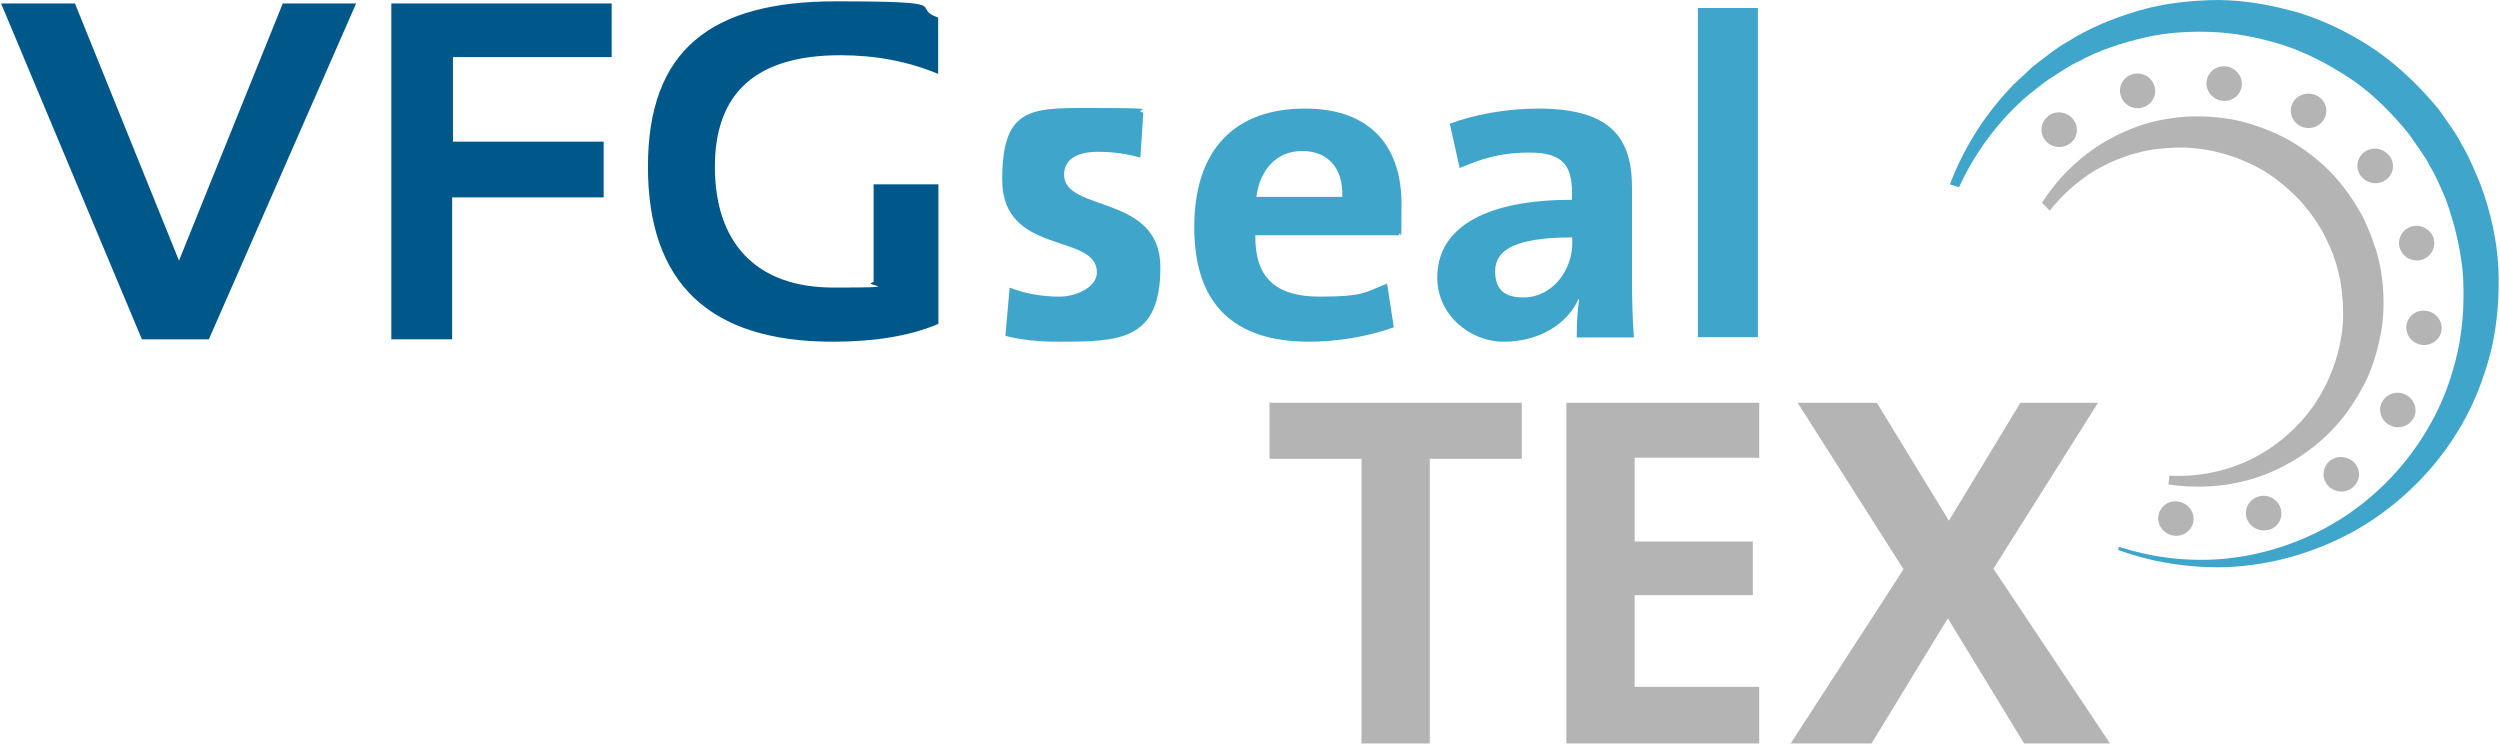 <?xml version="1.0" encoding="UTF-8"?>
<svg id="Ebene_2" xmlns="http://www.w3.org/2000/svg" version="1.1" viewBox="0 0 937.2 278.8">
  <!-- Generator: Adobe Illustrator 29.2.1, SVG Export Plug-In . SVG Version: 2.1.0 Build 116)  -->
  <defs>
    <style>
      .st0 {
        fill: #b4b4b4;
      }

      .st1 {
        fill: #40a5cb;
      }

      .st2 {
        fill: #005789;
      }
    </style>
  </defs>
  <g>
    <path class="st1" d="M794.1,206.2c11.6,4.2,25.6,6.9,40.9,6.4,15.4-.7,31.8-4.8,47.7-13.6,15.3-8.6,29.9-22.1,39.8-39.2,5.1-8.6,8.7-18.1,11.3-28.1,2.4-10,3.2-20.5,2.8-31.1-.5-10.5-2.9-21-6.6-31.2-2.1-4.9-4-9.9-6.9-14.8-2.7-5.3-5.4-8.5-8.7-13.4-6.8-8.3-14.6-15.9-23.4-22.1-8.9-6.1-18.5-10.9-28.5-14.1-10.2-3-20.5-4.9-30.8-5-10.3.1-20.4,1.2-30,4-9.5,2.8-18.5,6.5-26.7,11.7-4.3,2.4-7.6,5.2-11.2,7.9-2.1,1.5-3.5,3.1-5.2,4.6-1.6,1.5-3.4,3-4.9,4.7-10.5,11.1-18,23.7-22.7,36.2,1.1.4,2.2.7,3.4,1.1,5.4-11.8,13.3-23.1,23.8-32.7,3.1-2.7,6.6-5.5,9.9-7.8,3.7-2.3,7.5-5.1,11.4-6.8,7.4-4.1,16.2-6.9,24.8-8.9,8.8-2,17.9-2.4,27-1.9,9.1.6,18.2,2.6,27,5.6,8.7,3.2,16.9,7.7,24.6,13,7.6,5.5,14.2,12.2,20.1,19.5,2.3,3.5,6.1,8.2,7.8,11.9,2.4,3.8,4.1,8.1,6,12.4,3.2,8.8,5.4,17.8,6.4,27.1.7,9.3.3,18.5-1.3,27.5-1.8,8.9-4.5,17.7-8.6,25.7-8,16.1-20.1,29.4-34.3,38.8-13.8,9.1-29.6,14.3-44.4,15.8-14.8,1.5-28.7-.7-40.3-4.4"/>
    <path class="st0" d="M812.9,181.6c9.8,1.5,20.7,1.2,32.2-2.3,10.8-3.4,22.1-10.1,30.8-19.9,4.4-4.9,8-10.6,11.1-16.7,2.9-6.2,4.8-13,5.9-19.9,1-7,.8-14.2-.3-21.2-.7-3.5-1.4-7-2.8-10.6-1.3-4-2.4-6-4-9.7-3.5-6.3-7.6-12.3-12.7-17.4-5.1-5-10.9-9.3-17.1-12.5-6.3-3.1-12.9-5.5-19.6-6.7-6.7-1.1-13.5-1.4-20-.7-6.6.8-12.7,2.2-18.6,4.8-3.1,1.2-5.5,2.6-8,3.9-2.8,1.6-5.1,3.2-7.5,5-7,5.4-12.6,11.7-16.8,18.3,1,1,2,2,2.9,3,4.7-6,10.7-11.4,17.8-15.6,2.3-1.2,4.8-2.5,7-3.4,2.6-.9,5.4-2.2,7.8-2.6,5-1.5,10.6-2,16.1-2.1,11,0,22.2,3.2,31.8,8.9,4.8,3,9.1,6.6,13,10.6,3.8,4.2,7.1,8.8,9.7,13.8.9,2.1,2.9,5.8,3.4,8,1,2.4,1.5,5.2,2.2,7.9,1,5.5,1.4,11.2,1.1,16.8-.9,11.2-4.9,22.1-11.2,31.1-6.5,9-14.9,16-24.8,20.5-9.2,4.2-19.7,6-29,5.4"/>
    <g>
      <path class="st0" d="M815,200.8c-3.7-.4-6.3-3.7-5.9-7.2.4-3.6,3.7-6.1,7.3-5.6,3.6.4,6.3,3.7,5.9,7.2-.4,3.5-3.7,6.1-7.3,5.6Z"/>
      <path class="st0" d="M881.8,182.9c-2.8,2.2-7,1.7-9.3-1.1-2.3-2.8-1.8-6.9,1-9.1,2.9-2.2,7-1.7,9.4,1.1,2.3,2.8,1.8,6.9-1.1,9.1Z"/>
      <path class="st0" d="M915.3,123.7c-.4,3.5-3.7,6-7.3,5.6-3.6-.4-6.3-3.7-5.9-7.2.4-3.5,3.7-6.1,7.3-5.6,3.7.4,6.3,3.7,5.9,7.2Z"/>
      <path class="st0" d="M895.6,58.2c2.3,2.8,1.9,6.9-1,9.1-2.9,2.2-7,1.7-9.4-1.1-2.3-2.8-1.8-6.9,1-9.1,2.9-2.2,7-1.7,9.3,1.1Z"/>
      <path class="st0" d="M834.5,24.9c3.6.4,6.3,3.7,5.9,7.2-.4,3.6-3.6,6.1-7.3,5.7-3.6-.4-6.3-3.7-5.9-7.2.4-3.6,3.6-6.1,7.3-5.7Z"/>
      <path class="st0" d="M767.8,43.5c2.8-2.2,7-1.7,9.3,1.1,2.3,2.8,1.9,6.9-1,9.1-2.8,2.2-7,1.8-9.3-1-2.3-2.8-1.9-6.9,1-9.1Z"/>
      <path class="st0" d="M850.4,198.6c-3.5,1-7.2-1.1-8.2-4.5-1-3.5,1-7,4.6-8,3.5-1,7.2,1.1,8.2,4.6,1,3.4-1,7-4.5,8Z"/>
      <path class="st0" d="M904.7,156.9c-1.8,3.1-5.8,4.2-9,2.4-3.2-1.7-4.4-5.7-2.6-8.8,1.8-3.1,5.8-4.2,9-2.4,3.2,1.8,4.4,5.7,2.6,8.9Z"/>
      <path class="st0" d="M912.3,89.4c1,3.4-1,7-4.5,8-3.5,1-7.2-1.1-8.2-4.5-1-3.4,1-7,4.5-8,3.5-1,7.2,1.1,8.3,4.5Z"/>
      <path class="st0" d="M868.6,35.9c3.3,1.7,4.5,5.7,2.6,8.8-1.7,3.1-5.8,4.2-9,2.5-3.2-1.8-4.4-5.7-2.6-8.8,1.7-3.1,5.8-4.2,9-2.5Z"/>
      <path class="st0" d="M799.4,27.8c3.5-1,7.2,1,8.3,4.5,1,3.4-1,7-4.5,8-3.5,1-7.2-1-8.2-4.5-1-3.4.9-7,4.5-8Z"/>
    </g>
  </g>
  <polygon class="st2" points="133.5 1.3 78.3 127.2 53.2 127.2 .4 1.3 28.1 1.3 67.1 97.7 106 1.3 133.5 1.3"/>
  <polygon class="st2" points="229.3 1.3 229.3 21.4 169.8 21.4 169.8 53.1 226.3 53.1 226.3 74 169.5 74 169.5 127.2 146.7 127.2 146.7 1.3 229.3 1.3"/>
  <path class="st2" d="M351.8,121.4c-10.5,4.5-23.8,6.7-39.6,6.7-46.2,0-69.3-21.9-69.3-65.6S266.4.5,313.3.5s27.2,2.1,38.4,6.1v21.1c-11.3-4.7-23.5-7-36.6-7-31.4,0-47.1,13.9-47.1,41.8s14.8,45.3,44.5,45.3,9.4-.7,15-2.1v-36.6h24.3v52.3Z"/>
  <polygon class="st0" points="758.8 278.7 730.2 231.8 701.6 278.7 671.3 278.7 713.6 213.4 673.9 151 703.6 151 730.6 195.2 757.4 151 786.5 151 747.3 213.2 791 278.7 758.8 278.7"/>
  <polygon class="st0" points="587.2 278.7 587.2 151 659.5 151 659.5 171.6 612.8 171.6 612.8 203 657.1 203 657.1 223.1 612.8 223.1 612.8 257.5 659.5 257.5 659.5 278.7 587.2 278.7"/>
  <polygon class="st0" points="536 172 536 278.7 510.4 278.7 510.4 172 475.9 172 475.9 151 570.5 151 570.5 172 536 172"/>
  <path class="st1" d="M396.4,128.1c-6.9,0-13.9-.7-19.5-2.2l1.6-18.1c5.3,2.2,12.1,3.4,18.6,3.4s14.1-3.6,14.1-9.1c0-14.9-35.5-6.1-35.5-34.7s11.8-26.9,37.1-26.9,10.9.7,15.8,1.7l-1.1,16.9c-4.7-1.4-10.4-2.2-15.8-2.2-8.8,0-12.8,3.4-12.8,8.6,0,14.2,36.1,7.1,36.1,34.7s-15.3,27.9-38.5,27.9"/>
  <path class="st1" d="M524.6,88.2h-54c-.2,15.5,7.2,23,24.1,23s17.1-1.7,25.3-4.9l2.5,16.4c-9.5,3.4-20.9,5.4-31.7,5.4-27.6,0-43.1-13.4-43.1-42.9s15.5-44.5,41.5-44.5,36.2,15.7,36.2,35.7-.2,8.1-.9,11.8M488.1,56.6c-9.3,0-15.8,6.8-17.1,17.2h32.2c.4-11-5.6-17.2-15.1-17.2"/>
  <path class="st1" d="M591.1,126.4c0-4.9.2-9.8.9-14.2l-.2-.2c-4.2,9.5-14.9,16.1-28,16.1s-25-10.3-25-24c0-19.9,19.9-29.2,50.5-29.2v-3c0-10.2-4-14.7-15.7-14.7s-18.6,2.5-26.4,5.8l-3.7-16.6c8.8-3.4,21.3-5.7,33.1-5.7,27.1,0,35.2,10.8,35.2,29.6v34.6c0,6.8.2,14.7.7,21.6h-21.5ZM589.3,89c-22.7,0-28.8,5.4-28.8,12.7s4,9.8,10.6,9.8c10.9,0,18.3-10.2,18.3-20.3v-2.2Z"/>
  <rect class="st1" x="636.5" y="3" width="22.5" height="123.4"/>
</svg>